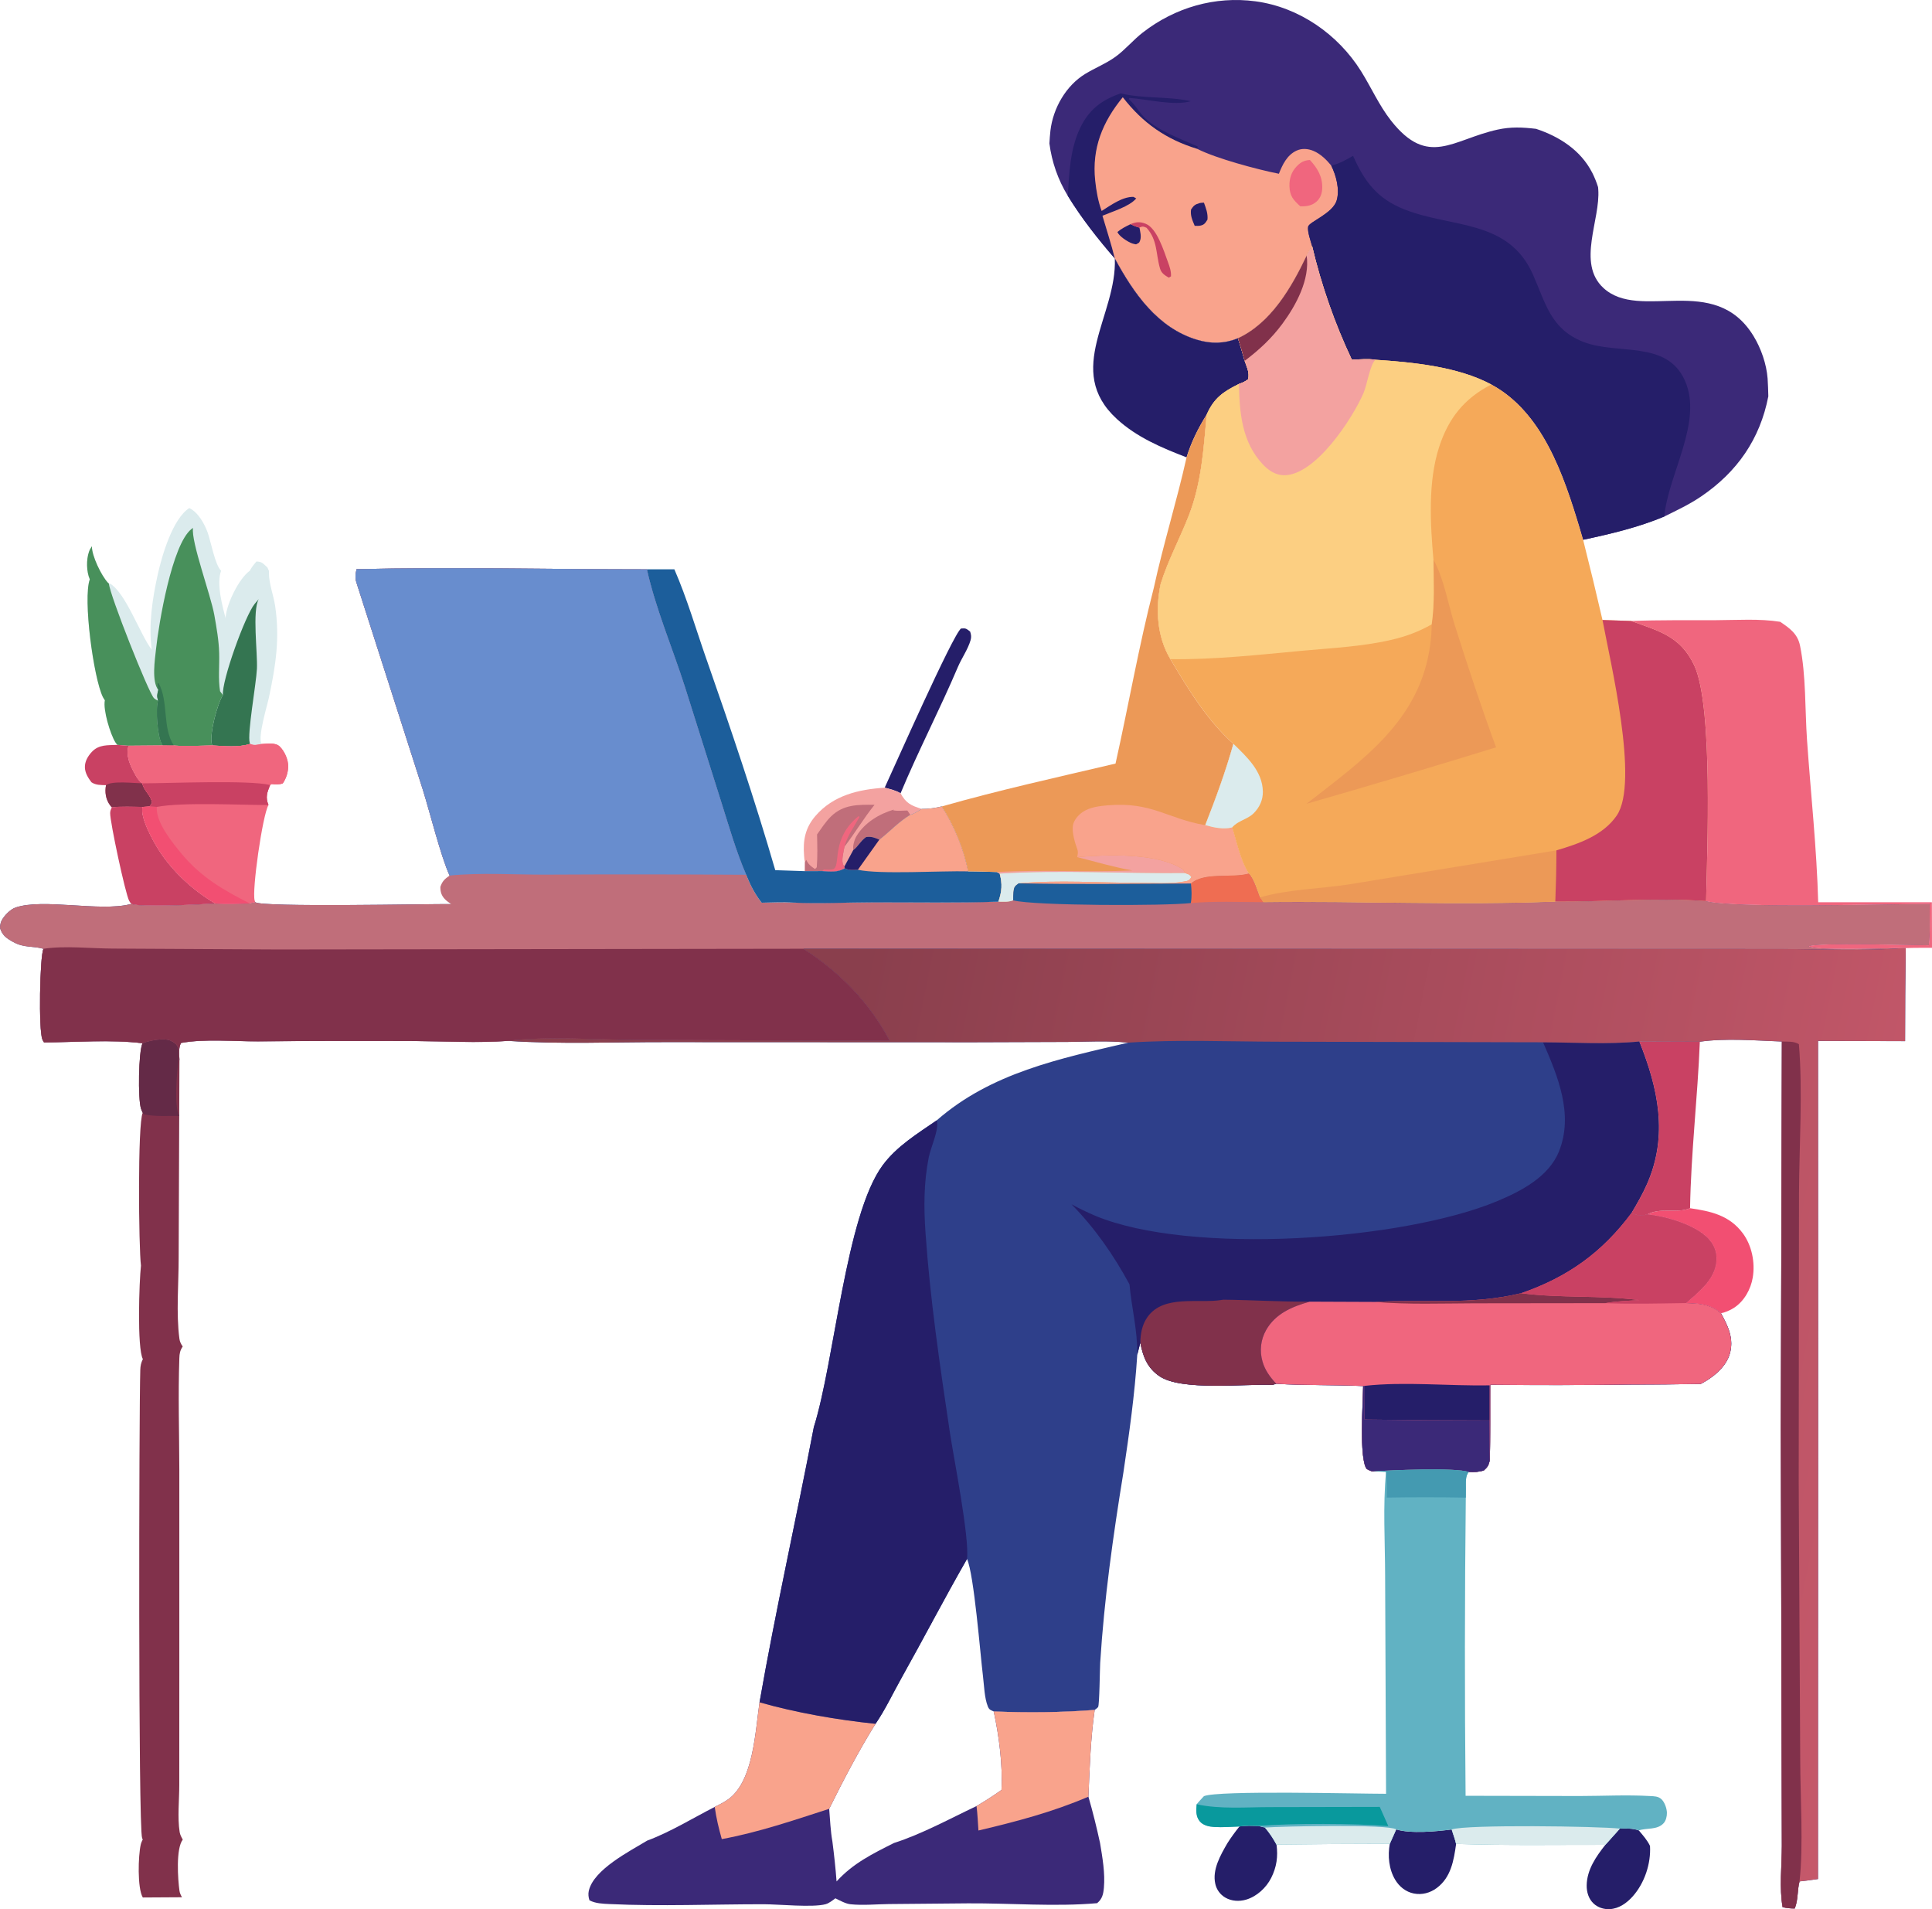 <?xml version="1.0" encoding="UTF-8"?>
<svg id="Layer_2" data-name="Layer 2" xmlns="http://www.w3.org/2000/svg" xmlns:xlink="http://www.w3.org/1999/xlink" viewBox="0 0 1957.87 1934.56">
  <defs>
    <style>
      .cls-1 {
        fill: #ec9957;
      }

      .cls-2 {
        fill: #f3a2a0;
      }

      .cls-3 {
        fill: #dbebed;
      }

      .cls-4 {
        fill: url(#linear-gradient-8);
      }

      .cls-5 {
        fill: url(#linear-gradient-7);
      }

      .cls-6 {
        fill: url(#linear-gradient-5);
      }

      .cls-7 {
        fill: url(#linear-gradient-6);
      }

      .cls-8 {
        fill: url(#linear-gradient-9);
      }

      .cls-9 {
        fill: url(#linear-gradient-4);
      }

      .cls-10 {
        fill: url(#linear-gradient-3);
      }

      .cls-11 {
        fill: url(#linear-gradient-2);
      }

      .cls-12 {
        fill: #688dce;
      }

      .cls-13 {
        fill: #c94163;
      }

      .cls-14 {
        fill: #f5a959;
      }

      .cls-15 {
        fill: #2e3f8a;
      }

      .cls-16 {
        fill: url(#linear-gradient);
      }

      .cls-17 {
        fill: #1c5e9b;
      }

      .cls-18 {
        fill: #61b2c3;
      }

      .cls-19 {
        fill: #642a47;
      }

      .cls-20 {
        fill: #449ab1;
      }

      .cls-21 {
        fill: #c06e7a;
      }

      .cls-22 {
        fill: #f0667e;
      }

      .cls-23 {
        fill: #ef6d52;
      }

      .cls-24 {
        fill: #3b2978;
      }

      .cls-25 {
        fill: url(#linear-gradient-40);
      }

      .cls-26 {
        fill: url(#linear-gradient-41);
      }

      .cls-27 {
        fill: url(#linear-gradient-42);
      }

      .cls-28 {
        fill: url(#linear-gradient-10);
      }

      .cls-29 {
        fill: url(#linear-gradient-11);
      }

      .cls-30 {
        fill: url(#linear-gradient-12);
      }

      .cls-31 {
        fill: url(#linear-gradient-13);
      }

      .cls-32 {
        fill: url(#linear-gradient-19);
      }

      .cls-33 {
        fill: url(#linear-gradient-14);
      }

      .cls-34 {
        fill: url(#linear-gradient-21);
      }

      .cls-35 {
        fill: url(#linear-gradient-20);
      }

      .cls-36 {
        fill: url(#linear-gradient-22);
      }

      .cls-37 {
        fill: url(#linear-gradient-23);
      }

      .cls-38 {
        fill: url(#linear-gradient-28);
      }

      .cls-39 {
        fill: url(#linear-gradient-25);
      }

      .cls-40 {
        fill: url(#linear-gradient-32);
      }

      .cls-41 {
        fill: url(#linear-gradient-31);
      }

      .cls-42 {
        fill: url(#linear-gradient-33);
      }

      .cls-43 {
        fill: url(#linear-gradient-30);
      }

      .cls-44 {
        fill: url(#linear-gradient-15);
      }

      .cls-45 {
        fill: url(#linear-gradient-16);
      }

      .cls-46 {
        fill: url(#linear-gradient-17);
      }

      .cls-47 {
        fill: url(#linear-gradient-18);
      }

      .cls-48 {
        fill: url(#linear-gradient-35);
      }

      .cls-49 {
        fill: url(#linear-gradient-34);
      }

      .cls-50 {
        fill: url(#linear-gradient-36);
      }

      .cls-51 {
        fill: url(#linear-gradient-38);
      }

      .cls-52 {
        fill: url(#linear-gradient-27);
      }

      .cls-53 {
        fill: url(#linear-gradient-24);
      }

      .cls-54 {
        fill: url(#linear-gradient-26);
      }

      .cls-55 {
        fill: url(#linear-gradient-29);
      }

      .cls-56 {
        fill: url(#linear-gradient-37);
      }

      .cls-57 {
        fill: url(#linear-gradient-39);
      }

      .cls-58 {
        fill: #251e69;
      }

      .cls-59 {
        fill: #fccf82;
      }

      .cls-60 {
        fill: #81314b;
      }

      .cls-61 {
        fill: #f24f72;
      }

      .cls-62 {
        fill: #f9a38c;
      }

      .cls-63 {
        fill: #347551;
      }

      .cls-64 {
        fill: #09999d;
      }

      .cls-65 {
        fill: #48905b;
      }
    </style>
    <linearGradient id="linear-gradient" x1="221.75" y1="1289.44" x2="221.22" y2="1289.54" gradientTransform="translate(1957.87) rotate(-180) scale(1 -1)" gradientUnits="userSpaceOnUse">
      <stop offset="0" stop-color="#8a3f4d"/>
      <stop offset="1" stop-color="#c5586a"/>
    </linearGradient>
    <linearGradient id="linear-gradient-2" x1="282.3" y1="1820.07" x2="281.15" y2="1820.3" xlink:href="#linear-gradient"/>
    <linearGradient id="linear-gradient-3" x1="269.13" y1="1836.95" x2="268.28" y2="1837.11" xlink:href="#linear-gradient"/>
    <linearGradient id="linear-gradient-4" x1="270.17" y1="1844.33" x2="269.89" y2="1844.39" xlink:href="#linear-gradient"/>
    <linearGradient id="linear-gradient-5" x1="279.07" y1="1823.31" x2="270.51" y2="1825" xlink:href="#linear-gradient"/>
    <linearGradient id="linear-gradient-6" x1="279.87" y1="1851.51" x2="277.68" y2="1851.94" xlink:href="#linear-gradient"/>
    <linearGradient id="linear-gradient-7" x1="246.93" y1="1320.13" x2="239.76" y2="1321.54" xlink:href="#linear-gradient"/>
    <linearGradient id="linear-gradient-8" x1="231.88" y1="1303.83" x2="230.61" y2="1304.09" xlink:href="#linear-gradient"/>
    <linearGradient id="linear-gradient-9" x1="236.22" y1="1308.5" x2="235.53" y2="1308.64" xlink:href="#linear-gradient"/>
    <linearGradient id="linear-gradient-10" x1="229.71" y1="1301.42" x2="228.54" y2="1301.66" xlink:href="#linear-gradient"/>
    <linearGradient id="linear-gradient-11" x1="472.4" y1="1502.8" x2="472.4" y2="1502.8" xlink:href="#linear-gradient"/>
    <linearGradient id="linear-gradient-12" x1="189.84" y1="1869.96" x2="177.53" y2="1872.39" xlink:href="#linear-gradient"/>
    <linearGradient id="linear-gradient-13" x1="472.43" y1="1507.81" x2="472.28" y2="1507.84" xlink:href="#linear-gradient"/>
    <linearGradient id="linear-gradient-14" x1="476.9" y1="1549.89" x2="465.05" y2="1552.23" xlink:href="#linear-gradient"/>
    <linearGradient id="linear-gradient-15" x1="203.69" y1="1359.78" x2="203.22" y2="1359.87" xlink:href="#linear-gradient"/>
    <linearGradient id="linear-gradient-16" x1="448.65" y1="1431.71" x2="445.83" y2="1432.27" xlink:href="#linear-gradient"/>
    <linearGradient id="linear-gradient-17" x1="268.94" y1="1840.51" x2="268.91" y2="1840.51" xlink:href="#linear-gradient"/>
    <linearGradient id="linear-gradient-18" x1="448.62" y1="1412.56" x2="445.85" y2="1413.11" xlink:href="#linear-gradient"/>
    <linearGradient id="linear-gradient-19" x1="448.45" y1="1458.13" x2="446.46" y2="1458.53" xlink:href="#linear-gradient"/>
    <linearGradient id="linear-gradient-20" x1="466.94" y1="1491.57" x2="465.46" y2="1491.87" xlink:href="#linear-gradient"/>
    <linearGradient id="linear-gradient-21" x1="275.51" y1="1847.88" x2="271.14" y2="1848.74" xlink:href="#linear-gradient"/>
    <linearGradient id="linear-gradient-22" x1="204.97" y1="1351.93" x2="204.13" y2="1352.09" xlink:href="#linear-gradient"/>
    <linearGradient id="linear-gradient-23" x1="207.22" y1="1344.8" x2="206.51" y2="1344.94" xlink:href="#linear-gradient"/>
    <linearGradient id="linear-gradient-24" x1="219.48" y1="1282.49" x2="219.21" y2="1282.55" xlink:href="#linear-gradient"/>
    <linearGradient id="linear-gradient-25" x1="296.35" y1="1854.17" x2="294.16" y2="1854.61" xlink:href="#linear-gradient"/>
    <linearGradient id="linear-gradient-26" x1="218.39" y1="1275.59" x2="218.38" y2="1275.59" xlink:href="#linear-gradient"/>
    <linearGradient id="linear-gradient-27" x1="220.43" y1="1265.37" x2="219.69" y2="1265.51" xlink:href="#linear-gradient"/>
    <linearGradient id="linear-gradient-28" x1="409.1" y1="1814.31" x2="332.57" y2="1829.46" xlink:href="#linear-gradient"/>
    <linearGradient id="linear-gradient-29" x1="1135.22" y1="1239.47" x2="31.39" y2="1458.02" xlink:href="#linear-gradient"/>
    <linearGradient id="linear-gradient-30" x1="316.06" y1="1817.6" x2="285.86" y2="1823.58" xlink:href="#linear-gradient"/>
    <linearGradient id="linear-gradient-31" x1="284.65" y1="1819.91" x2="283.47" y2="1820.14" xlink:href="#linear-gradient"/>
    <linearGradient id="linear-gradient-32" x1="236.2" y1="1321.16" x2="232.73" y2="1321.85" xlink:href="#linear-gradient"/>
    <linearGradient id="linear-gradient-33" x1="301.89" y1="1230.4" x2="301.4" y2="1230.5" xlink:href="#linear-gradient"/>
    <linearGradient id="linear-gradient-34" x1="298.36" y1="1231.24" x2="296.68" y2="1231.58" xlink:href="#linear-gradient"/>
    <linearGradient id="linear-gradient-35" x1="232.08" y1="1321.88" x2="230.01" y2="1322.29" xlink:href="#linear-gradient"/>
    <linearGradient id="linear-gradient-36" x1="277.54" y1="1153.72" x2="276.74" y2="1153.88" xlink:href="#linear-gradient"/>
    <linearGradient id="linear-gradient-37" x1="225.76" y1="1296.35" x2="224.83" y2="1296.53" xlink:href="#linear-gradient"/>
    <linearGradient id="linear-gradient-38" x1="303.16" y1="1225.39" x2="301.08" y2="1225.8" xlink:href="#linear-gradient"/>
    <linearGradient id="linear-gradient-39" x1="278.75" y1="1121.92" x2="276.75" y2="1122.31" xlink:href="#linear-gradient"/>
    <linearGradient id="linear-gradient-40" x1="277.24" y1="1144.67" x2="276.04" y2="1144.91" xlink:href="#linear-gradient"/>
    <linearGradient id="linear-gradient-41" x1="279.5" y1="1169.65" x2="279.35" y2="1169.68" xlink:href="#linear-gradient"/>
    <linearGradient id="linear-gradient-42" x1="291.6" y1="1199.69" x2="286.46" y2="1200.71" xlink:href="#linear-gradient"/>
  </defs>
  <g id="Layer_1-2" data-name="Layer 1">
    <g>
      <path class="cls-15" d="M2.26,931.68c2.82-4.63,8.31-10.29,13.51-12.08,27.76-9.57,85.06,4.42,116.15-3.38.44-.11.85-.23,1.26-.35,8.04,3.76,71.7.55,84.94-.37,11.67.9,23.4.29,35.09-.04l5.47-1.26c6.9,5.33,175.86,1.67,198.49,1.9,42.43,3.36,98.08.18,141.77.14,67.8-.06,137.06,2.57,204.71-1.62,27.13,1.17,55.07-.22,82.26-.26,41.91-.06,83.98.72,125.86-.68,5.14.07,10.11.54,14.98-1.34.01-2.73-.05-5.55.25-8.27.58-5.18,1.09-5.94,5.28-8.98,58.13,1.26,116.44.33,174.6.22,13.55-12.03,41.62-5.27,58.64-10.13,5.33,5.54,8.35,16.94,11.26,24.19l3.37,4.79c98.46-1.19,197.62,3.34,295.95-.56,50.62.33,102.41-4.2,152.85-.53,26.34,7.51,187,2.79,226.52,2.93-.06,13.71.77,28.27-.83,41.85-18.41-.02-111.94-3-121.69.99,6.67,4.69,81.44,1.76,95.72,1.77l2.58.06c-.43,31.44-.65,62.87-.66,94.31l-88.22-.22.11,364.81-.15,451.48v32.96c-6.2.82-12.47,1.85-18.69,2.41-2.44,9.06-1.26,18.87-4.88,27.46-4.31,0-8.08-.39-12.28-1.36-3.41-19.05-.81-42.51-.77-62.07l-1.03-424.06,1.06-391.02c-26.63-1.01-56.82-3.56-83.14.18l-61.31-.22c18.98,47.6,29.34,94.89,7.94,144.01-4.46,10.25-10.22,20.21-15.91,29.81,5.12,2.78,10.55,3,16.18,1.38,19.3,1.96,51.5,11.17,63.81,26.95,5.09,6.53,7.1,14.46,5.82,22.64-2.79,17.78-17.93,29.06-30.45,40.26,13.13.37,25.1.97,35.34,10.37,7.3,13.26,13.46,26.09,8.77,41.51-4.08,13.43-17.35,23.9-29.38,30.08-24.38.43-48.76.63-73.14.6-46.67.64-93.34.71-140.01.21-.16,25.51.27,51.19-.52,76.68-1.49,5.6-1.9,6.36-6.17,10.27-5.3,1.35-9.56,1.83-15.01,1.46-14.36-4.75-78.84-1.8-96.84-.61-2.55,0-4.51-1.36-6.75-2.48-7.81-10.65-3.74-67.68-3.56-84.01-29.33-1.38-58.75-.48-88.04-2.29l-3.91,1.12c-28.64-1.15-92.34,6.33-114.49-8.82-12.32-8.42-16.67-19.76-19.37-33.91l-3.11,12.23c-2.56,40.29-8.14,79.73-14.11,119.61-10.45,64.22-19.37,127.54-23.47,192.56-.35,5.47-.7,42.85-2.12,44.77-.89,1.21-2.29,1.94-3.44,2.91-34.55,2.71-67.74,2.87-102.3,1.59-3.09-1.49-4.59-1.63-5.95-4.98-3.54-8.77-3.77-20.97-4.93-30.43-2.86-23.28-9.04-102.9-16.19-119.16-23.01,40.14-44.3,81.14-66.9,121.49-8.33,14.87-16.15,31.56-25.79,45.54-38.25-3.93-80.66-11.22-117.58-21.81,16.34-93.33,37.19-185.75,55.01-278.78,21.03-66.72,32.34-214.38,69.68-265.24,14.14-19.27,35.54-32.31,54.93-45.67,55.09-48.19,124.53-62.47,193.91-78.67-20.09-2.26-41.23-.9-61.42-.75l-94.58.31-311.77-.13c-53.23-.12-107.56,2.29-160.61-1.25-31.11,2.24-63.36.31-94.59.15-52.97-.22-105.92-.13-158.87.29-24.6.15-53.88-2.76-77.97,1.65-2.75,5.11-1.73,11.74-1.58,17.41h-1.02c.07-3.89.63-8.89-.44-12.64-1-3.42-4.37-5.69-7.51-7.09-6.9-3.09-21.44-.09-28.44,2.6-31.86-3.94-67.59-.96-99.84-.84-.8-1.32-1.12-1.73-1.65-3.04-3.96-9.42-2.63-83.48,1.04-91.8-11.16-3.14-19.35-.73-30.5-6.84-6.66-3.65-11.3-6.75-13.49-14.34.22-3.27.53-5.71,2.26-8.56Z"/>
      <path class="cls-58" d="M1109.54,1231.77c96.55,40.5,311.8,25.28,407.36-14.52,24.46-10.19,52.63-24.69,63.01-50.68,14.89-37.31-1.14-75.95-16.21-110.4,31.98.11,65.82,2.33,97.58-.82h0c2.97,7.44,5.72,14.87,8.18,22.3.49,1.49.97,2.97,1.44,4.46,2.33,7.43,4.35,14.86,5.96,22.31.32,1.49.63,2.98.92,4.47.58,2.98,1.09,5.96,1.53,8.94.41,2.82.76,5.65,1.04,8.47.46,4.65.73,9.3.79,13.96.07,6-.2,12.01-.87,18.04-.17,1.51-.36,3.02-.58,4.53-.65,4.53-1.53,9.08-2.66,13.63-.75,3.04-1.61,6.08-2.59,9.13-1.47,4.57-3.19,9.16-5.2,13.77-2.23,5.12-4.79,10.17-7.5,15.15-1.35,2.49-2.75,4.95-4.16,7.4-1.41,2.44-2.84,4.87-4.26,7.27h0c.84.45,1.68.83,2.54,1.16.2.08.41.15.62.22.83.28,1.68.5,2.53.67.74.14,1.48.24,2.22.3.34.02.68.04,1.02.05,2.04.05,4.11-.21,6.21-.73.35-.09.7-.18,1.05-.28.6.06,1.22.13,1.85.2,19.44,2.33,50.04,11.46,61.96,26.75,1.72,2.2,3.08,4.57,4.08,7.05.23.58.45,1.16.65,1.75.99,2.97,1.48,6.08,1.46,9.27,0,.02,0,.03,0,.05,0,.95-.06,1.91-.16,2.87-.06.55-.13,1.1-.21,1.65-.35,2.22-.89,4.34-1.6,6.38-.18.51-.36,1.01-.56,1.51-.39.99-.82,1.97-1.29,2.92-.7,1.43-1.48,2.81-2.33,4.16-.57.9-1.16,1.78-1.78,2.64-.62.86-1.27,1.71-1.94,2.54-1.34,1.67-2.77,3.27-4.27,4.84-.37.39-.75.78-1.13,1.16-.57.58-1.16,1.15-1.75,1.72-.38.37-.77.74-1.15,1.1-4.15,3.93-8.54,7.62-12.66,11.3h0c3.28.09,6.49.2,9.62.46.78.06,1.56.14,2.33.22,2.47.27,4.89.67,7.25,1.24,5.74,1.39,11.15,3.87,16.14,8.45,1.83,3.31,3.58,6.6,5.11,9.91.19.41.38.83.56,1.24.31.71.61,1.42.91,2.13.22.54.44,1.08.64,1.62.32.84.62,1.67.89,2.51.28.84.53,1.69.77,2.53.23.85.44,1.7.63,2.56.18.86.34,1.72.47,2.59s.23,1.74.3,2.62c.07.88.11,1.77.12,2.66,0,.45,0,.9-.01,1.35-.09,3.16-.6,6.41-1.62,9.78-1.53,5.04-4.35,9.66-7.92,13.79-5.94,6.89-13.94,12.43-21.46,16.29-24.38.43-48.76.63-73.14.6-46.67.64-93.34.71-140.01.21,0,.01,0,.02,0,.04-.04,6.36-.04,12.74-.04,19.12h0c0,6.39.02,12.79.02,19.19,0,3.2,0,6.4-.03,9.6-.02,4.78-.08,9.57-.15,14.34-.07,4.8-.17,9.6-.32,14.4-1.49,5.6-1.9,6.36-6.17,10.27-2.65.68-5.04,1.13-7.45,1.38-1.2.12-2.41.19-3.66.2-.66,0-1.33,0-2.01-.03-.62-.02-1.25-.05-1.89-.1h0c-14.36-4.75-78.84-1.8-96.84-.61-2.55,0-4.51-1.36-6.75-2.48-7.81-10.65-3.74-67.68-3.56-84.01-29.33-1.38-58.75-.48-88.04-2.29l-3.91,1.12c-28.64-1.15-92.34,6.33-114.49-8.82-12.32-8.42-16.67-19.76-19.37-33.91l-3.11,12.23c.36-25.2-5.68-46.9-7.88-71.41-16.12-29.74-35.01-56.97-58.77-81.11,7.73,4.2,15.64,8.02,23.72,11.48Z"/>
      <path class="cls-15" d="M1293.62,1869.14h0c-.35-.64-.69-1.26-1.04-1.88.35.62.7,1.24,1.04,1.88Z"/>
      <path class="cls-15" d="M1473.5,1861.06c.79,2.44,1.53,4.89,2.1,7.36-.57-2.47-1.31-4.92-2.1-7.36Z"/>
      <path class="cls-15" d="M1456.01,1855.44c.1,0,.19-.02.29-.02-.1,0-.19.02-.29.02Z"/>
      <path class="cls-15" d="M1414.9,1853.69c1.78.57,3.75,1.03,5.88,1.4-2.13-.37-4.1-.83-5.88-1.4l-6.51,14.64c-19.13.01-38.26.09-57.39.23,19.13-.14,38.26-.21,57.39-.23l6.51-14.64Z"/>
      <path class="cls-15" d="M1461.57,1854.92c.64-.07,1.27-.13,1.89-.2-.62.07-1.25.14-1.89.2Z"/>
      <path class="cls-15" d="M1522.84,1869.41c9.45.09,18.91.12,28.37.12-9.46,0-18.92-.04-28.37-.12Z"/>
      <path class="cls-15" d="M1645.23,1852.88c.81-.01,1.62-.02,2.42-.02-.8,0-1.61,0-2.42.02Z"/>
      <path class="cls-15" d="M1626.83,1869.37h0c-3.15,0-6.29,0-9.44,0,3.15,0,6.3,0,9.44,0Z"/>
      <path class="cls-15" d="M1551.21,1869.53c18.91,0,37.82-.11,56.7-.15-18.89.04-37.8.15-56.7.15Z"/>
      <path class="cls-15" d="M1420.78,1855.09c1.6.28,3.28.5,5.02.67-1.74-.17-3.43-.4-5.02-.67Z"/>
      <path class="cls-15" d="M1104.17,1793.3c.61-12.95,1.38-25.92,2.6-38.8-1.22,12.88-1.98,25.85-2.6,38.8Z"/>
      <path class="cls-15" d="M1107.31,1749.02c.38-3.65.81-7.29,1.28-10.93-.47,3.63-.9,7.28-1.28,10.93Z"/>
      <path class="cls-15" d="M1109.3,1844.01c-1.96-7.83-4.04-15.63-6.3-23.43h0c2.26,7.8,4.34,15.6,6.3,23.43Z"/>
      <path class="cls-15" d="M1282.85,1852.99c.83,1,1.63,2,2.39,3-.76-1-1.57-2-2.39-3Z"/>
      <path class="cls-15" d="M1281.24,1851.69l-6.01-1.51c-1.59-.02-3.19-.07-4.79-.11,1.6.04,3.2.09,4.79.11l6.01,1.51Z"/>
      <path class="cls-15" d="M1114.79,1867.64c-1.72-7.94-3.54-15.8-5.5-23.63,1.96,7.83,3.78,15.7,5.5,23.63h0Z"/>
      <path class="cls-15" d="M1260.83,1850.16c-1.59.12-3.18.3-4.75.58-1.11,1.38-2.19,2.75-3.25,4.13,1.06-1.38,2.14-2.76,3.25-4.13,1.57-.29,3.16-.47,4.75-.58Z"/>
      <g>
        <path class="cls-24" d="M989.14,1631.98c-.1-.86-.2-1.72-.3-2.58.1.86.2,1.72.3,2.58Z"/>
        <path class="cls-24" d="M982.6,1588.51c-.21-.94-.43-1.84-.65-2.69.22.85.43,1.74.65,2.69Z"/>
        <path class="cls-24" d="M997.5,1712.31c-.36-3.34-.63-6.67-.94-9.81.31,3.14.58,6.47.94,9.81Z"/>
        <path class="cls-24" d="M979.97,1579.68h0c.53,1.21,1.06,2.79,1.58,4.66-.52-1.87-1.05-3.44-1.58-4.66Z"/>
        <path class="cls-24" d="M596.67,1916.04c4.79-21.74,41.89-40.42,59.25-50.99,22.92-8.43,46.44-22.9,68.36-34.11,4.83-2.42,9.82-4.83,14.17-8.06,25.17-18.68,26.96-68.83,31.25-97.98,36.93,10.59,79.33,17.88,117.58,21.81,9.64-13.98,17.46-30.67,25.79-45.54,11.3-20.17,22.27-40.51,33.29-60.82-11.02,20.31-22,40.65-33.29,60.82-8.33,14.87-16.15,31.56-25.79,45.54-17.21,27.59-32.55,57.02-46.99,86.15.93,10.97,1.31,22.32,3.26,33.15,1.73,13.48,3.21,26.88,4.22,40.43,16.77-18.4,36.38-27.98,58.18-38.95,28.17-8.99,56.81-24.72,83.65-37.41,8.71-5.12,17.06-10.45,25.28-16.33,1.38-25.35-2.51-54.78-7.84-79.51-.77-.37-1.45-.66-2.04-.94.6.28,1.27.56,2.04.94,34.56,1.28,67.75,1.12,102.3-1.59-4.16,28.98-5.1,58.68-6.34,87.92,4.51,15.61,8.36,31.19,11.8,47.06,2.41,14.57,5.21,30.46,3.88,45.2-.59,6.54-1.65,11.36-6.88,15.65-42.59,3.75-87.78-.08-130.7.17l-80.3.72c-12.51.14-26.55,1.53-38.94.2-5.05-.54-10.73-3.83-15.3-6.02-2.88,2.12-6.36,4.97-9.84,5.95-12.88,3.6-47.65.07-62.7.06-51.83-.04-104.55,2.26-156.28-.19-6.86-.33-14.19-.52-20.37-3.78-1.03-3.01-1.4-6.42-.7-9.56Z"/>
        <path class="cls-24" d="M946.37,1640.34c5.51-10.16,11.04-20.3,16.62-30.42-5.58,10.12-11.11,20.27-16.62,30.42Z"/>
        <path class="cls-24" d="M997.99,1716.3c.64,4.63,1.55,9.13,3.1,12.96.08.21.17.41.26.59-.09-.19-.17-.38-.26-.59-1.55-3.84-2.47-8.33-3.1-12.96Z"/>
      </g>
      <path class="cls-15" d="M552.88,886.26c-31.65.13-65.85-2.24-97.23.94-8.99-19.51-20.32-65.57-27.54-88.28l-66.96-208.83c-.9-2.81-.92-5.12-.85-8.03l1-5.32c97.94-2.35,196.23.18,294.22.17,9.05,40.47,26.17,80.2,38.77,119.81l36.57,115.86c7.75,24.44,15.09,50.29,25.31,73.83-67.76-.45-135.53-.5-203.29-.14Z"/>
      <path class="cls-21" d="M2.26,931.68c2.82-4.63,8.31-10.29,13.51-12.08,27.76-9.57,85.06,4.42,116.15-3.38.44-.11.85-.23,1.26-.35,8.04,3.76,71.7.55,84.94-.37,11.67.9,23.4.29,35.09-.04l5.47-1.26c6.9,5.33,175.86,1.67,198.49,1.9-2.14-1.49-4.42-3.04-6.25-4.91-3.6-3.68-4.67-7.49-4.67-12.48,1.97-5.86,4.37-8.02,9.38-11.5-8.99-19.51-20.32-65.57-27.54-88.28l-66.96-208.83c-.9-2.81-.92-5.12-.85-8.03l1-5.32c97.94-2.35,196.23.18,294.22.17,9.05,40.47,26.17,80.2,38.77,119.81l36.57,115.86c7.75,24.44,15.09,50.29,25.31,73.83,4.29,10.56,8.7,19.31,15.74,28.32,10.49-.12,21.29-.79,31.75-.11,27.13,1.17,55.07-.22,82.26-.26,41.91-.06,83.98.72,125.86-.68,5.14.07,10.11.54,14.98-1.34.01-2.73-.05-5.55.25-8.27.58-5.18,1.09-5.94,5.28-8.98,58.13,1.26,116.44.33,174.6.22,13.55-12.03,41.62-5.27,58.64-10.13,5.33,5.54,8.35,16.94,11.26,24.19l3.37,4.79c98.46-1.19,197.62,3.34,295.95-.56,50.62.33,102.41-4.2,152.85-.53,26.34,7.51,187,2.79,226.52,2.93-.06,13.71.77,28.27-.83,41.85-18.41-.02-111.94-3-121.69.99,6.67,4.69,81.44,1.76,95.72,1.77-40.41,3.45-82.59,1.05-123.22,1.01l-226.3-.05-765.03-.21c36.88,23.73,66.84,54.21,87.51,93.24l-257.6-.85c-38.82-.16-91.74-3.92-129.18.99-31.11,2.24-63.36.31-94.59.15-52.97-.22-105.92-.13-158.87.29-24.6.15-53.88-2.76-77.97,1.65-2.75,5.11-1.73,11.74-1.58,17.41h-1.02c.07-3.89.63-8.89-.44-12.64-1-3.42-4.37-5.69-7.51-7.09-6.9-3.09-21.44-.09-28.44,2.6-31.86-3.94-67.59-.96-99.84-.84-.8-1.32-1.12-1.73-1.65-3.04-3.96-9.42-2.63-83.48,1.04-91.8-11.16-3.14-19.35-.73-30.5-6.84-6.66-3.65-11.3-6.75-13.49-14.34.22-3.27.53-5.71,2.26-8.56Z"/>
      <path class="cls-3" d="M210.49,539.75c3.18,8.9,7.56,33.13,13.59,38.58-4.98,12.94,1.34,36.34,4.93,49.44-.27-1.12-.41-1.44-.32-2.75,1.24-13.53,13.27-38.55,24.45-46.7,1.75-3.5,4.2-6.33,6.66-9.35,5.83,0,7.12,2.42,11.23,6.07l1.58,3.64c-.02.8-.05,1.59-.05,2.39,0,10.2,4.71,22.54,6.27,32.95,4.84,32.68.63,60.09-6.15,92.06-2.04,9.6-11.59,40.39-7.7,47.82-4.69.75-7.15,1.83-11.54-.14-11.69,3.78-26.18,2.21-38.38,1.57-12.93.31-26.03,1.06-38.93.09l-11.13-.05-34.71.28-11.35-.88c-.61-.76-1.51-1.76-2.04-2.64-5.13-8.34-12.61-32.82-10.62-42.53-.73-1.13-1.41-2.1-2.02-3.29-9.45-19.26-20.37-99.87-13.25-119.28-3.45-7.79-3.65-19.89-.83-27.95.7-2,1.8-3.83,2.96-5.58-.19,9.64,9.55,29.75,16.24,36.95.29.32.63.59.97.88l.61-.25c16.38,8.76,31.33,52.92,42.87,67.22-3.6-24.25.75-52.58,6.08-76.4,4.28-19.17,15.12-56.37,31.91-67.09,8.94,4.22,15.41,15.9,18.67,24.94Z"/>
      <path class="cls-63" d="M215.06,755.33c-.17-.66-.39-1.31-.53-1.98-2.24-9.63,5.64-40.39,11.4-49.02-1.53-13.91,22.43-80.55,32.11-92.36.32-.38.66-.75.97-1.13,1.07-1.28,2.11-2.55,3.21-3.81-6.78,11.85-1.07,54.38-1.85,70.64-.75,15.58-10.01,66.04-7.27,75.13.1.33.22.64.34.96-11.69,3.78-26.18,2.21-38.38,1.57Z"/>
      <path class="cls-65" d="M109.39,590.46c.29.32.63.59.97.88.73,11.1,40,110.33,45.64,116.06,1.14,1.15,2.79,1.9,4.2,2.66-2.62,8.49-.58,36.05,3.79,43.68.32.55.66,1.09,1,1.63l-34.71.28-11.35-.88c-.61-.76-1.51-1.76-2.04-2.64-5.13-8.34-12.61-32.82-10.62-42.53-.73-1.13-1.41-2.1-2.02-3.29-9.45-19.26-20.37-99.87-13.25-119.28-3.45-7.79-3.65-19.89-.83-27.95.7-2,1.8-3.83,2.96-5.58-.19,9.64,9.55,29.75,16.24,36.95Z"/>
      <path class="cls-65" d="M217.18,623.16c2.24,12.56,4.57,25.77,4.93,38.53.39,12.87-1.14,25.98.9,38.74l2.92,3.91c-5.76,8.63-13.63,39.39-11.4,49.02.15.67.36,1.32.53,1.98-12.93.31-26.03,1.06-38.93.09l-11.13-.05c-.34-.54-.68-1.07-1-1.63-4.37-7.64-6.42-35.2-3.79-43.68-1.41-4.98-1-6.1.22-10.96-6.93-8.59-3.48-30.55-2.31-41.46,2.67-25.19,16.04-105.89,35.9-121.57.51-.41,1.05-.76,1.58-1.14-2.21,13.75,18.06,68.22,21.58,88.23Z"/>
      <path class="cls-63" d="M165,755.37c-.34-.54-.68-1.07-1-1.63-4.37-7.64-6.42-35.2-3.79-43.68-1.41-4.98-1-6.1.22-10.96l-.83-6.39,1.14-.53c10.35,19.09,3.52,44.69,15.38,63.24l-11.13-.05Z"/>
      <path class="cls-13" d="M136.9,784.65c2.04,3.67,3.86,6.59,7.27,9.1,1.7,7.77,9.04,12.15,9.96,20.05l-2.62,3.32-7.1.55c-10.35-.24-20.73-.72-31.06.35-.97-.98-.9-.85-1.9-2.18-4.3-5.89-5.35-13.19-4.01-20.23-5.4-.2-10.16.14-14.8-2.97-3.33-4.43-6.44-9.29-6.61-15.03-.17-5.99,3.04-11.47,7.02-15.71,7.22-7.69,16.04-6.65,25.88-7.11l11.35.88c-2.92,10.31,1.58,19.85,6.61,28.99Z"/>
      <path class="cls-60" d="M154.13,813.79l-2.62,3.32-7.1.55c-10.35-.24-20.73-.72-31.06.35-.97-.98-.9-.85-1.9-2.18-4.3-5.89-5.35-13.19-4.01-20.23,5.86-4.7,28.78-1.97,36.72-1.86,1.7,7.77,9.04,12.15,9.96,20.05Z"/>
      <path class="cls-13" d="M160.96,861.39c14,21.94,34.75,40.88,57.16,54.11-13.25.92-76.9,4.13-84.94.37-1.22-1.31-1.39-1.36-2.36-3.21-3.79-7.21-19.39-79.8-19.18-88.79.05-2.39.73-3.72,1.7-5.86,10.33-1.07,20.71-.59,31.06-.35-2.48,10.99,10.67,34.49,16.55,43.72Z"/>
      <path class="cls-22" d="M272.08,815.71c-6.08,10.27-16.99,87.27-14,96.78.17.58.41,1.14.61,1.71l-5.47,1.26c-11.69.34-23.43.94-35.09.04-22.41-13.23-43.16-32.18-57.16-54.11-5.88-9.23-19.03-32.73-16.55-43.72l7.1-.55,2.62-3.32c-.92-7.89-8.26-12.28-9.96-20.05-3.4-2.51-5.23-5.43-7.27-9.1-5.03-9.14-9.53-18.67-6.61-28.99l34.71-.28,11.13.05c12.91.97,26.01.22,38.93-.09,12.2.64,26.69,2.21,38.38-1.57,4.4,1.97,6.85.88,11.54.14,5.61-.29,14.07-1.76,18.42,2.46,5.08,4.91,8.87,13.64,8.65,20.73-.05,1.49-.21,2.97-.49,4.44-.26,1.47-.62,2.91-1.07,4.33-.47,1.42-1.04,2.79-1.7,4.13-.65,1.34-1.39,2.62-2.24,3.85-4.06,1.36-7.1,1.09-11.33.68l-1.53.94c-3.01,7.5-4.93,12.35-1.63,20.26Z"/>
      <path class="cls-61" d="M158.92,817.64c-1.41,15.11,15.58,36,25.18,47.58,19.49,23.48,42.39,36.85,69.12,50.24-11.69.34-23.43.94-35.09.04-22.41-13.23-43.16-32.18-57.16-54.11-5.88-9.23-19.03-32.73-16.55-43.72l7.1-.55,7.41.52Z"/>
      <path class="cls-22" d="M272.08,815.71c-29.31.07-87.06-3.07-113.16,1.93l-7.41-.52,2.62-3.32c-.92-7.89-8.26-12.28-9.96-20.05-3.4-2.51-5.23-5.43-7.27-9.1-5.03-9.14-9.53-18.67-6.61-28.99l34.71-.28,11.13.05c12.91.97,26.01.22,38.93-.09,12.2.64,26.69,2.21,38.38-1.57,4.4,1.97,6.85.88,11.54.14,5.61-.29,14.07-1.76,18.42,2.46,5.08,4.91,8.87,13.64,8.65,20.73-.05,1.49-.21,2.97-.49,4.44-.26,1.47-.62,2.91-1.07,4.33-.47,1.42-1.04,2.79-1.7,4.13-.65,1.34-1.39,2.62-2.24,3.85-4.06,1.36-7.1,1.09-11.33.68l-1.53.94c-3.01,7.5-4.93,12.35-1.63,20.26Z"/>
      <path class="cls-13" d="M272.08,815.71c-29.31.07-87.06-3.07-113.16,1.93l-7.41-.52,2.62-3.32c-.92-7.89-8.26-12.28-9.96-20.05,27.44-.03,107.93-3.58,129.54,1.71-3.01,7.5-4.93,12.35-1.63,20.26Z"/>
      <path class="cls-24" d="M1613.56,174.99c2.36,4.71,4.33,9.57,5.9,14.6l.19,2.2c2.39,30.84-21.87,74.68,5.06,99.84,37.23,34.78,112.65-16.12,152.33,48.92,7.6,12.46,13.15,28.45,14.24,43.03.45,5.98.52,12.04.72,18.03-8.41,43.29-31.55,76.64-68.12,101.47-11.88,8.07-24.51,13.97-37.33,20.31-26.74,11.11-54.01,17.53-82.25,23.58-1.2-4.19-2.42-8.37-3.68-12.55-16.03-53.21-37.51-116.97-89.32-144.82-33.92-18.15-79.74-22.57-117.53-25.07-7.23-1.26-16.46-.18-23.9-.17-8.69-18.4-16.39-37.21-23.11-56.41-6.72-19.21-12.41-38.72-17.09-58.52-1.62,2.71-4.7,6.7-5.54,9.64-15.32,32.22-36.05,68.12-69.59,83.68-13.59,5.53-27.09,5.81-41.19,1.63-40.32-11.96-64.63-47.46-83.63-82.47-17.24-19.87-33.97-41.1-47.68-63.57-2.45-4.02-4.69-8.17-6.71-12.43-2.02-4.26-3.81-8.61-5.37-13.06-1.56-4.45-2.88-8.97-3.97-13.56-1.09-4.59-1.93-9.22-2.53-13.9.21-4.4.56-8.79,1.04-13.17,2.7-22.62,15.71-45.48,35.34-57.4,10-6.07,21.21-10.49,30.68-17.37,9.83-7.14,17.9-17.02,27.6-24.53,32.67-25.32,73.14-37.1,114.2-31.59,44.07,5.91,83.56,33.35,107.01,70.89,10.34,16.54,18.2,34.58,30.31,50,37.64,47.88,62.48,19.14,107.82,9.15,13.63-3,25.3-2.44,39.11-.83,23.61,7.78,45.32,21.65,56.95,44.45Z"/>
      <path class="cls-58" d="M1206.72,102.54c-16.82,4.98-44-2.05-62.14-3.3l-.77,1.15c7.1,6.04,10.41,13.49,16.87,19.58,13.64,12.84,36.02,20.85,53.09,28.45l-.38,2.47c-31.71-9.63-55.29-26.18-75.58-52.34-20.48,24.98-31.41,51.67-27.95,84.37,1.09,10.34,2.93,21.03,6.54,30.82,9.27-5.76,20.84-14.47,32.24-14.27l2.82,1.59c-6.88,8.23-24.24,13.32-34.24,17.54,4.17,14.36,8.99,28.8,12.52,43.3-17.24-19.87-33.97-41.1-47.68-63.57,1.47-23.15,2.33-47.12,12.46-68.45,8.97-18.89,21.76-28.44,41.09-35.25,23.79,5.59,47.95,2.81,71.1,7.9Z"/>
      <path class="cls-62" d="M1296.01,176.06c3.68-9.26,8.23-18.93,17.85-23.41,5.52-2.57,11.68-2.04,17.19.26,7.12,2.97,13.2,8.95,18.02,14.84,4.97,10,8.77,24.18,5.55,35.23-3.91,13.41-28.18,21.87-28.98,26.74-.84,5.07,2.69,14.72,4.05,19.7-1.62,2.71-4.7,6.7-5.54,9.64-15.32,32.22-36.05,68.12-69.59,83.68-13.59,5.53-27.09,5.81-41.19,1.63-40.32-11.96-64.63-47.46-83.63-82.47-3.53-14.51-8.35-28.95-12.52-43.3,10-4.22,27.36-9.31,34.24-17.54l-2.82-1.59c-11.4-.2-22.96,8.51-32.24,14.27-3.62-9.79-5.45-20.48-6.54-30.82-3.46-32.7,7.47-59.39,27.95-84.37,20.29,26.16,43.87,42.71,75.58,52.34,19.13,9.74,61.46,21.02,82.62,25.17Z"/>
      <path class="cls-58" d="M1154.71,230.65c.75,4.08,2.03,8.78.75,12.82-.96,3.02-1.64,2.67-4.22,4.13-1.15-.24-2.77-.5-3.93-.94-4.69-1.75-12.97-7.01-14.95-11.56,4.11-3.47,8.46-5.58,13.25-7.93,3.05,1.36,5.85,2.73,9.11,3.48Z"/>
      <path class="cls-58" d="M1223.65,222.51c-2.09,3.32-3.13,5.26-7.21,6.11-1.81.38-3.9.24-5.75.19-2.34-5.74-4.53-10.12-3.71-16.47,2.59-3.88,3.85-5.15,8.43-6.47,1.48-.43,3.13-.43,4.65-.51,2.09,5.9,4.14,10.77,3.59,17.15Z"/>
      <path class="cls-13" d="M1145.59,227.17c5.55-2.3,9.49-2.8,15.44-.43,11.44,4.55,18.31,27.31,22.43,38.48,1.87,5.08,3.42,9.31,3.23,14.79l-2.24,1.35c-4.04-2.42-7.46-4.43-8.86-9.17-4.48-15.2-2.3-28.68-13.7-41.4-3.23-1.3-3.64-1.7-6.98-.35-.09.04-.15.15-.22.22-3.27-.75-6.07-2.12-9.11-3.48Z"/>
      <path class="cls-22" d="M1339.95,190.67c-.15,5.05-1.75,9.86-5.51,13.35-4.76,4.44-10.49,5.22-16.73,5.04-7.12-6.5-10.78-10.41-10.99-20.71-.15-7.48,2-14.19,7.21-19.67,4.1-4.32,7.65-6.21,13.55-6.55,7.55,8.24,12.82,16.76,12.46,28.54Z"/>
      <path class="cls-58" d="M1423.17,212.17c48.14,19.08,105.46,9.72,130.39,66.22,12.93,29.32,18.01,54.91,50.61,67.9,34.87,13.89,84.77-2.18,103.28,39.33,18.66,41.83-16.93,94.8-20.89,137.78-26.74,11.11-54.01,17.53-82.25,23.58-1.2-4.19-2.42-8.37-3.68-12.55-16.03-53.21-37.51-116.97-89.32-144.82-33.92-18.15-79.74-22.57-117.53-25.07-7.23-1.26-16.46-.18-23.9-.17-8.69-18.4-16.39-37.21-23.11-56.41-6.72-19.21-12.41-38.72-17.09-58.52-1.36-4.98-4.89-14.62-4.05-19.7.8-4.87,25.07-13.33,28.98-26.74,3.22-11.05-.58-25.23-5.55-35.23,8.24-1.86,14.85-5.74,22.12-9.87,11.5,26.14,24.58,43.43,51.98,54.29Z"/>
      <path class="cls-58" d="M896.53,798.16c9.06-19.48,69-155.03,77.36-161.3,5.27-.4,5.21.11,9.24,3.11,1.06,3.33,1.4,5.47.4,8.88-2.72,9.29-8.98,18-12.8,26.99-18.34,43.12-40.06,84.76-58.1,127.99-5.12-2.98-10.43-4.19-16.1-5.67Z"/>
      <path class="cls-2" d="M912.63,803.83c5.53,10.2,10.77,12.48,21.5,15.85-3.38,1.83-7.99,5.18-11.66,5.91-12.03,7.26-20.44,16.8-31.34,25.23-4.83-2.13-8.01-3.38-13.32-2.66-5.57,3.7-8.17,9.67-13.04,13.17l-8.94,16.61.21,1.87c-6.84,4.36-14.82,3.38-22.77,2.86l-17.59.07.08-9.22c-.66-1.9-.75-4.36-.91-6.36-1.26-15.6,1.07-28.19,11.43-40.25,18.12-21.11,43.8-27.01,70.28-28.75,5.67,1.48,10.98,2.69,16.1,5.67Z"/>
      <path class="cls-21" d="M891.12,850.82c-4.83-2.13-8.01-3.38-13.32-2.66-5.57,3.7-8.17,9.67-13.04,13.17-.84-4.15,1.13-10.65,3.27-14.21,8.14-13.55,23.24-22.57,38.01-26.83l-1.02.74c4.53,1.02,9.8.27,14.48.25l2.96,4.31c-12.03,7.26-20.44,16.8-31.34,25.23Z"/>
      <path class="cls-21" d="M855.77,858c-.77,4.62-3.62,14.6-1.07,18.64.31.48.74.87,1.11,1.31l.21,1.87c-6.84,4.36-14.82,3.38-22.77,2.86l-17.59.07.08-9.22,1.25-2.27c2.37,4.72,4.56,6.48,8.97,9.32l1.73-1.75c.93-11.08.53-22.16.31-33.27,4.36-6.15,8.81-13.11,14.23-18.36,12.73-12.34,27.57-11.8,44.03-11.74-11.1,13.87-19.81,28.51-30.48,42.54Z"/>
      <path class="cls-22" d="M854.7,876.64c.31.48.74.87,1.11,1.31l.21,1.87c-6.84,4.36-14.82,3.38-22.77,2.86l1.6-1.59c2.52.09,8.83.69,10.72-1.13,5.8-5.58-2.42-31.06,24.32-52.81l1.21.47c-5.18,9.44-11.88,18.45-14.91,28.83-.15.51-.28,1.03-.42,1.55-.77,4.62-3.62,14.6-1.07,18.64Z"/>
      <path class="cls-58" d="M1261.33,365.63c2.19,6.61,5.15,11.76,3.57,18.65-3.08,2.42-5.67,3.54-9.37,4.78-16.11,7.96-25.34,14.35-32.68,31.05-8.71,13.95-15.49,27.53-20.39,43.33-25.29-9.74-50.48-20.34-70.72-38.95-53.86-49.51.42-104.92-2-162.58,19.01,35.01,43.31,70.51,83.63,82.47,14.1,4.18,27.59,3.9,41.19-1.63,2.4,7.58,4.66,15.21,6.77,22.87Z"/>
      <path class="cls-17" d="M716.06,668.35c24.63,70.41,48.8,141.73,69.58,213.38l30.02,1.01,17.59-.07c7.95.52,15.94,1.5,22.77-2.86l-.21-1.87,8.94-16.61c4.87-3.5,7.47-9.48,13.04-13.17,5.31-.72,8.49.53,13.32,2.66,10.9-8.43,19.31-17.97,31.34-25.23,3.68-.73,8.29-4.08,11.66-5.91,7.22,0,13.31-.88,20.32-2.55,12.44,19.43,22.3,43.15,26.68,65.83,9.7-.02,19.41.38,29.1.66l2.87,1.55c2.85,10.58,2.29,18.11-1.33,28.49-41.88,1.4-83.95.62-125.86.68-27.19.04-55.13,1.43-82.26.26-10.45-.68-21.26,0-31.75.11-7.05-9.01-11.45-17.76-15.74-28.32-10.22-23.53-17.56-49.39-25.31-73.83l-36.57-115.86c-12.6-39.61-29.73-79.34-38.77-119.81l27.9-.03c12.88,29.55,22,61.05,32.64,91.48Z"/>
      <path class="cls-62" d="M981.13,882.97c-27.17-.75-89.36,3.29-111.77-1.63-4.8.19-8.94.74-13.34-1.52l-.21-1.87,8.94-16.61c4.87-3.5,7.47-9.48,13.04-13.17,5.31-.72,8.49.53,13.32,2.66,10.9-8.43,19.31-17.97,31.34-25.23,3.68-.73,8.29-4.08,11.66-5.91,7.22,0,13.31-.88,20.32-2.55,12.44,19.43,22.3,43.15,26.68,65.83Z"/>
      <path class="cls-58" d="M869.36,881.34c-4.8.19-8.94.74-13.34-1.52l-.21-1.87,8.94-16.61c4.87-3.5,7.47-9.48,13.04-13.17,5.31-.72,8.49.53,13.32,2.66l-21.76,30.52Z"/>
      <path class="cls-1" d="M1204.64,522.67c-9.06,23.18-21.06,45.23-28.43,69.06-5.38,25.23-3.77,53.58,9.88,76.2,17.62,29.89,37.62,62.46,63.84,85.77-7.87,28.09-17.87,55.3-28.53,82.44,8.29,2.39,18.79,4.69,27.24,2.3,4.82,15.24,8.21,33.21,16.86,46.74-17.02,4.86-45.09-1.89-58.64,10.13-58.15.11-116.47,1.05-174.6-.22-4.19,3.04-4.7,3.8-5.28,8.98-.3,2.72-.24,5.54-.25,8.27-4.87,1.89-9.84,1.41-14.98,1.34,3.61-10.38,4.18-17.92,1.33-28.49l-2.87-1.55c-9.69-.28-19.4-.68-29.1-.66-4.38-22.69-14.24-46.41-26.68-65.83,57.96-16.53,117.37-29.62,176.04-43.42,13.21-59.16,23.68-119.49,38.8-178.11,9.63-44.4,23.31-87.87,33.18-132.16,4.91-15.79,11.68-29.38,20.39-43.33-3.18,35.18-5.21,69.26-18.22,102.56Z"/>
      <path class="cls-2" d="M1013.1,885.18l-2.87-1.55c45.57-2.63,91.65.48,137.34-1.58-18.8-3.39-37.45-8.87-55.97-13.59,30.47-2.58,81.49-4.56,107.43,12.6l1.8,3.58c-62.17.63-125.76-3.29-187.74.53Z"/>
      <path class="cls-3" d="M1207.5,888.77c-2.78,3.82-3.14,3.69-7.79,4.54-13.86,2.52-30.02,1.3-44.14,1.29-40.38-.03-83.19-3.08-123.29.48-4.19,3.04-4.7,3.8-5.28,8.98-.3,2.72-.24,5.54-.25,8.27-4.87,1.89-9.84,1.41-14.98,1.34,3.61-10.38,4.18-17.92,1.33-28.49,61.98-3.83,125.57.09,187.74-.53,3.4,1.17,4.52,1.13,6.66,4.13Z"/>
      <path class="cls-62" d="M1248.65,838.43c4.82,15.24,8.21,33.21,16.86,46.74-17.02,4.86-45.09-1.89-58.64,10.13-58.15.11-116.47,1.05-174.6-.22,40.1-3.56,82.91-.51,123.29-.48,14.12,0,30.28,1.23,44.14-1.29,4.65-.85,5.01-.72,7.79-4.54-2.14-3-3.26-2.96-6.66-4.13l-1.8-3.58c-25.95-17.16-76.97-15.18-107.43-12.6.62-2.9,1.18-5,.13-7.89-2.34-6.45-5.64-17.24-4.43-24.23.91-5.27,5.53-10.64,9.83-13.51,7.59-5.07,17.17-6.13,26.04-6.85,43.93-3.54,59.55,13.25,96.93,19.94.43.08.87.14,1.31.21,8.29,2.39,18.79,4.69,27.24,2.3Z"/>
      <path class="cls-14" d="M1346.77,307.95c6.72,19.21,14.42,38.01,23.11,56.41,7.45-.01,16.67-1.09,23.9.17,37.79,2.5,83.61,6.91,117.53,25.07,51.81,27.86,73.29,91.62,89.32,144.82,1.26,4.17,2.48,8.36,3.68,12.55,6.84,27.03,13.39,54.12,19.65,81.28l28.95.96c28.41,10.38,49.91,15.35,63.87,44.77,19.53,41.16,13.09,189.94,12.15,239.08-50.44-3.68-102.23.85-152.85.53-98.33,3.9-197.49-.63-295.95.56l-3.37-4.79c-2.91-7.26-5.93-18.66-11.26-24.19-8.65-13.54-12.04-31.51-16.86-46.74-8.45,2.39-18.95.1-27.24-2.3,10.66-27.14,20.66-54.35,28.53-82.44-26.22-23.31-46.23-55.88-63.84-85.77-13.65-22.61-15.27-50.96-9.88-76.2,7.37-23.83,19.37-45.88,28.43-69.06,13.01-33.3,15.04-67.38,18.22-102.56,7.33-16.7,16.57-23.09,32.68-31.05,3.7-1.23,6.29-2.36,9.37-4.78,1.58-6.9-1.38-12.04-3.57-18.65-2.11-7.67-4.36-15.29-6.77-22.87,33.53-15.57,54.27-51.47,69.59-83.68.83-2.94,3.91-6.93,5.54-9.64,4.67,19.81,10.37,39.31,17.09,58.52Z"/>
      <path class="cls-3" d="M1221.41,836.13c10.66-27.14,20.66-54.35,28.53-82.44,13.57,13.29,29.47,27.76,29.83,48.34.15,8.58-3.32,16.07-9.34,22.06-6.38,6.34-15.74,7.3-21.77,14.33-8.45,2.39-18.95.1-27.24-2.3Z"/>
      <path class="cls-1" d="M1576.09,913.59c-98.33,3.9-197.49-.63-295.95.56l-3.37-4.79c28.36-8.35,61.47-8.72,90.76-13.29l209.71-34.4c-.07,17.31-.46,34.62-1.16,51.92Z"/>
      <path class="cls-1" d="M1324.02,814.47c56.35-44,115.09-84.06,125.33-161.06.91-6.83,1.52-13.85,1.52-20.75,3.14-21.31,1.9-44,1.79-65.53,10.53,18.71,14.88,45.11,21.39,65.7,13.18,41.65,26.94,83.46,42.07,124.44-63.85,19.7-127.88,38.77-192.1,57.21Z"/>
      <path class="cls-13" d="M1716.79,673.98c19.53,41.16,13.09,189.94,12.15,239.08-50.44-3.68-102.23.85-152.85.53.7-17.3,1.09-34.61,1.16-51.92,22.41-6.62,47.32-15.09,61.14-35.3,23-33.65-6.6-155.93-14.43-198.11l28.95.96c28.41,10.38,49.91,15.35,63.87,44.77Z"/>
      <path class="cls-59" d="M1346.77,307.95c6.72,19.21,14.42,38.01,23.11,56.41,7.45-.01,16.67-1.09,23.9.17,37.79,2.5,83.61,6.91,117.53,25.07-27.33,14-43.44,34.1-52.95,63.49-11.38,35.18-8.94,77.6-5.71,114.04.11,21.53,1.35,44.22-1.79,65.53-13.34,7.6-26.51,12.38-41.44,15.81-29.62,6.8-60.65,8.22-90.87,11.03-44.13,4.1-88.08,9.01-132.46,8.42-13.65-22.61-15.27-50.96-9.88-76.2,7.37-23.83,19.37-45.88,28.43-69.06,13.01-33.3,15.04-67.38,18.22-102.56,7.33-16.7,16.57-23.09,32.68-31.05,3.7-1.23,6.29-2.36,9.37-4.78,1.58-6.9-1.38-12.04-3.57-18.65-2.11-7.67-4.36-15.29-6.77-22.87,33.53-15.57,54.27-51.47,69.59-83.68.83-2.94,3.91-6.93,5.54-9.64,4.67,19.81,10.37,39.31,17.09,58.52Z"/>
      <path class="cls-2" d="M1346.77,307.95c6.72,19.21,14.42,38.01,23.11,56.41,7.45-.01,16.67-1.09,23.9.17-5.69,5.73-8.28,25.13-12.07,33.89-11.12,25.64-48.39,83-80.23,83.14-8.66.04-16-4.86-21.73-10.97-21.19-22.63-23.68-52.16-24.21-81.54,3.7-1.23,6.29-2.36,9.37-4.78,1.58-6.9-1.38-12.04-3.57-18.65-2.11-7.67-4.36-15.29-6.77-22.87,33.53-15.57,54.27-51.47,69.59-83.68.83-2.94,3.91-6.93,5.54-9.64,4.67,19.81,10.37,39.31,17.09,58.52Z"/>
      <path class="cls-60" d="M1254.57,342.75c33.53-15.57,54.27-51.47,69.59-83.68,3.44,23.99-10.71,50.21-24.5,68.88-11.06,14.97-23.57,26.57-38.32,37.68-2.11-7.67-4.36-15.29-6.77-22.87Z"/>
      <path class="cls-58" d="M1475.61,1868.42c-2.34,16.72-5.15,33.94-19.67,44.72-6.69,4.97-14.9,7.15-23.13,5.54-8.09-1.58-14.75-6.92-18.93-13.91-6.45-10.77-7.68-24.32-5.49-36.45l6.51-14.64c14.21,4.58,41.19,2.13,56.22.09,1.53,4.83,3.34,9.71,4.49,14.64Z"/>
      <path class="cls-58" d="M1281.91,1851.86c4.71,5.51,8.24,10.91,11.7,17.28,1.63,12.11.16,22.66-5.39,33.71-5.02,9.98-14.62,18.88-25.45,22.04-6.91,2.01-14.71,1.62-21-2.05-.64-.37-1.27-.77-1.87-1.21-.6-.44-1.18-.9-1.73-1.4-.55-.5-1.08-1.02-1.58-1.57-.5-.55-.97-1.13-1.4-1.73-.44-.6-.84-1.22-1.22-1.86-.37-.64-.71-1.3-1.02-1.98-.3-.68-.57-1.37-.81-2.08-.23-.71-.43-1.42-.58-2.15-3.23-14.38,5.33-29.16,12.26-41.14,3.78-5.97,7.81-11.45,12.24-16.96,6.28-1.14,12.79-.68,19.15-.58l6.68,1.68Z"/>
      <path class="cls-58" d="M1672.1,1870.48c1.05,17.88-5.5,37.55-17.44,51.03-6.02,6.8-14.01,12.49-23.36,13.01-5.92.33-12.04-1.62-16.4-5.71-5.04-4.71-7.07-11.63-6.97-18.38.23-15.83,9.47-29.15,18.9-41.06,4.87-5.51,9.77-10.99,14.71-16.44,6.62-.07,12.87-.52,19.19,1.8,4.24,5.04,8.53,9.76,11.38,15.75Z"/>
      <path class="cls-62" d="M1103,1820.57c-36.58,15.62-72.79,25.16-111.45,34.26-.6-8.21-.9-16.59-1.95-24.76,8.71-5.12,17.06-10.45,25.28-16.33,1.38-25.35-2.51-54.78-7.84-79.51,34.56,1.28,67.75,1.12,102.3-1.59-4.16,28.98-5.1,58.68-6.34,87.92Z"/>
      <path class="cls-62" d="M840.29,1832.86c-36.05,11.64-71.51,23.81-108.83,30.7-3.09-10.91-5.62-21.35-7.17-32.61,4.83-2.42,9.82-4.83,14.17-8.06,25.17-18.68,26.96-68.83,31.25-97.98,36.93,10.59,79.33,17.88,117.58,21.81-17.21,27.59-32.55,57.02-46.99,86.15Z"/>
      <path class="cls-60" d="M181.84,1074.23l-.78,199.73c.05,26.35-2.7,56.8.78,82.74.39,2.87,1.65,5.38,3.33,7.7-2.72,3.95-3.28,7.11-3.43,11.82-1.29,37.49-.1,75.37-.02,112.92v208.81s-.05,110.81-.05,110.81c0,15.01-1.92,33.06.39,47.66.44,2.77,1.8,5.22,3.16,7.62-7.1,9.2-4.98,40.23-3.35,51.89.32,2.34,1.39,4.52,2.55,6.54l-39.71.24c-5.64-9.53-4.69-42.27-2.07-53.65.41-1.79,1.19-3.51,2.02-5.15-.22-.44-.46-.86-.63-1.32-4.03-10.56-3.14-433.2-1.87-474.34.12-4.26.73-7.25,2.62-11.09-6-11.33-3.72-79.16-1.92-94.71-2.31-17.58-3.52-144.07,1.77-154.87-.68-1.34-1.26-2.69-1.73-4.11-3.26-9.82-2.55-58.02,1.53-66.35,7-2.69,21.53-5.69,28.44-2.6,3.14,1.4,6.51,3.67,7.51,7.09,1.07,3.74.51,8.75.44,12.64h1.02Z"/>
      <path class="cls-19" d="M181.74,1130.75c-11.57-.16-24.5.85-35.82-1.57l-1.29-1.61c-.68-1.34-1.26-2.69-1.73-4.11-3.26-9.82-2.55-58.02,1.53-66.35,7-2.69,21.53-5.69,28.44-2.6,3.14,1.4,6.51,3.67,7.51,7.09,1.07,3.74.51,8.75.44,12.64-1.36,12.06-4.81,46.56.92,56.52Z"/>
      <path class="cls-22" d="M1824.12,654.16c6.18,30.12,4.96,64.88,7.1,95.7,3.8,54.63,9.84,109.67,11.32,164.39l115.2-.02.13,46.17c-8.85.08-17.79-.1-26.63.28l-2.58-.06c-14.29-.02-89.06,2.92-95.72-1.77,9.75-3.99,103.28-1.01,121.69-.99,1.6-13.58.77-28.14.83-41.85-39.52-.15-200.18,4.58-226.52-2.93.94-49.14,7.38-197.92-12.15-239.08-13.96-29.41-35.46-34.38-63.87-44.77,28.74-1.07,57.62-.69,86.38-.8,21.12-.08,43.87-1.69,64.72,1.64,9.51,6.43,17.63,12.06,20.1,24.11Z"/>
      <path class="cls-58" d="M913.07,1701.17c-8.33,14.87-16.15,31.56-25.79,45.54-38.25-3.93-80.66-11.22-117.58-21.81,16.34-93.33,37.19-185.75,55.01-278.78,21.03-66.72,32.34-214.38,69.68-265.24,14.14-19.27,35.54-32.31,54.93-45.67,2.55,9.61-5.94,26.64-8.11,37.46-5.12,25.56-5.09,50.7-3.3,76.6,4.65,67.36,14.57,134.26,24.5,201,4.05,27.26,20.09,107,17.56,129.41-23.01,40.14-44.3,81.14-66.9,121.49Z"/>
      <path class="cls-60" d="M1238.16,1317.22c.47-.08.94-.17,1.41-.26,29.23.29,58.4,2.2,87.64,1.98-17.67,4.99-34.77,12.07-44.21,28.89-5.53,9.86-6.72,21.07-3.57,31.89,2.59,8.93,7.69,15.74,13.93,22.45l-3.91,1.12c-28.64-1.15-92.34,6.33-114.49-8.82-12.32-8.42-16.67-19.76-19.37-33.91.13-9.4,1.85-18.56,7.48-26.33,16.4-22.65,51.64-13.14,75.1-17.02Z"/>
      <path class="cls-22" d="M1669.49,1230.55c19.3,1.96,51.5,11.17,63.81,26.95,5.09,6.53,7.1,14.46,5.82,22.64-2.79,17.78-17.93,29.06-30.45,40.26,13.13.37,25.1.97,35.34,10.37,7.3,13.26,13.46,26.09,8.77,41.51-4.08,13.43-17.35,23.9-29.38,30.08-24.38.43-48.76.63-73.14.6-46.67.64-93.34.71-140.01.21-.16,25.51.27,51.19-.52,76.68-1.49,5.6-1.9,6.36-6.17,10.27-5.3,1.35-9.56,1.83-15.01,1.46-14.36-4.75-78.84-1.8-96.84-.61-2.55,0-4.51-1.36-6.75-2.48-7.81-10.65-3.74-67.68-3.56-84.01-29.33-1.38-58.75-.48-88.04-2.29-6.24-6.71-11.34-13.52-13.93-22.45-3.14-10.82-1.96-22.03,3.57-31.89,9.44-16.82,26.54-23.91,44.21-28.89l66.52.27c51.4-2.9,96.4,3.51,147.8-8.83,47.07-16.25,82-41.19,111.78-81.22,5.12,2.78,10.55,3,16.18,1.38Z"/>
      <path class="cls-60" d="M1661.26,1317.36c-11.32.81-23.14.98-34.3,3.12l-132.5.16c-33.32.09-67.54,1.42-100.73-1.41,51.4-2.9,96.4,3.51,147.8-8.83,39.43,5.15,79.87,1.94,119.73,6.97Z"/>
      <path class="cls-58" d="M1509.58,1439.33c-42.25-.01-84.5-.32-126.74-.9l.17-34.16c40.43-4.52,85.5.3,126.57-.52v35.58Z"/>
      <path class="cls-24" d="M1382.84,1438.43c42.24.59,84.49.89,126.74.9l.15,40.51c-1.49,5.6-1.9,6.36-6.17,10.27-5.3,1.35-9.56,1.83-15.01,1.46-14.36-4.75-78.84-1.8-96.84-.61-2.55,0-4.51-1.36-6.75-2.48-7.81-10.65-3.74-67.68-3.56-84.01l1.61-.19-.17,34.16Z"/>
      <path class="cls-13" d="M1669.49,1230.55c19.3,1.96,51.5,11.17,63.81,26.95,5.09,6.53,7.1,14.46,5.82,22.64-2.79,17.78-17.93,29.06-30.45,40.26-27.14.36-54.57,1.17-81.69.08,11.15-2.13,22.97-2.31,34.3-3.12-39.87-5.03-80.31-1.82-119.73-6.97,47.07-16.25,82-41.19,111.78-81.22,5.12,2.78,10.55,3,16.18,1.38Z"/>
      <path class="cls-18" d="M1485.49,1508.34c-.05,3.07-.07,6.14-.06,9.21-1.13,100.7-1.2,201.4-.21,302.11l115.64.23c23.53-.03,47.75-1.31,71.18.02,4.26.24,8.38.14,11.64,3.21,3.28,3.07,5.47,9.33,5.55,13.79.07,3.5-.91,7.9-3.35,10.55-6.5,7.06-17.1,4.55-25.17,7.28-6.31-2.31-12.56-1.87-19.19-1.8-4.94,5.45-9.84,10.93-14.71,16.44-50.35-.07-100.91.81-151.22-.96-1.15-4.93-2.96-9.81-4.49-14.64-15.02,2.04-42.01,4.49-56.22-.09l-6.51,14.64c-38.26.03-76.52.3-114.77.81-3.46-6.37-6.99-11.77-11.7-17.28l-6.68-1.68c-6.37-.1-12.87-.56-19.15.58-8.4.31-17.2,1.04-25.58.51-5.35-.35-11.38-1.55-14.88-6.02-3.98-5.07-3.37-10.96-2.91-16.98,2.28-2.89,4.88-5.54,7.37-8.24,14.55-6.1,155.28-2.39,184.56-2.4l-.95-220.55c-.05-34.73-2.36-71.19.96-105.73l-12.93-.38c18-1.19,82.48-4.14,96.84.61-3.86,3.72-2.96,11.39-3.06,16.77Z"/>
      <path class="cls-3" d="M1408.39,1868.32c-38.26.03-76.52.3-114.77.81-3.46-6.37-6.99-11.77-11.7-17.28,17.07-1.3,124.67-3.57,132.99,1.83l-6.51,14.64Z"/>
      <path class="cls-20" d="M1485.49,1508.34c-.05,3.07-.07,6.14-.06,9.21-26.71-.44-53.43-.45-80.14-.04.18-8.81.09-17.4-.65-26.18l-12.93-.38c18-1.19,82.48-4.14,96.84.61-3.86,3.72-2.96,11.39-3.06,16.77Z"/>
      <path class="cls-3" d="M1626.83,1869.37c-50.35-.07-100.91.81-151.22-.96-1.15-4.93-2.96-9.81-4.49-14.64,14.57-5.17,149.08-3.29,170.42-.84-4.94,5.45-9.84,10.93-14.71,16.44Z"/>
      <path class="cls-64" d="M1406.9,1850.38c-35.18-2.81-96.54-2.94-131.67-.21-6.37-.1-12.87-.56-19.15.58-8.4.31-17.2,1.04-25.58.51-5.35-.35-11.38-1.55-14.88-6.02-3.98-5.07-3.37-10.96-2.91-16.98,23.47,5.16,50.1,2.9,74.12,2.88l111.41-.22,8.67,19.47Z"/>
      <path class="cls-61" d="M1766.11,1249.63c9.25,12.48,12.65,29.69,10.11,44.9-1.99,11.94-8.7,23.98-19.04,30.7-4.17,2.7-8.4,4.35-13.19,5.53-10.25-9.39-22.22-9.99-35.34-10.37,12.53-11.2,27.66-22.48,30.45-40.26,1.29-8.18-.73-16.11-5.82-22.64-12.3-15.78-44.51-24.99-63.81-26.95,13.37-7.31,29.64-.69,43.2-6.26,21,3,39.97,7.19,53.42,25.34Z"/>
      <path class="cls-13" d="M1712.69,1224.29c-13.56,5.58-29.84-1.05-43.2,6.26-5.62,1.63-11.06,1.4-16.18-1.38,5.69-9.6,11.45-19.56,15.91-29.81,21.4-49.12,11.04-96.42-7.94-144.01l61.31.22c-2.2,56.2-8.98,112.56-9.9,168.73Z"/>
      <g>
        <path class="cls-16" d="M1736.96,1288.02c-.39.99-.82,1.97-1.29,2.92.47-.95.9-1.93,1.29-2.92Z"/>
        <path class="cls-11" d="M1675.21,1820.08c.52.04,1.03.08,1.54.14-.51-.06-1.02-.1-1.54-.14Z"/>
        <path class="cls-10" d="M1689.24,1836.9c.02.88-.03,1.81-.15,2.75.12-.95.17-1.88.15-2.75-.01-.8-.1-1.66-.24-2.55.14.89.23,1.75.24,2.55Z"/>
        <path class="cls-9" d="M1687.45,1845.18c.27-.53.5-1.08.7-1.65-.21.57-.43,1.13-.7,1.65Z"/>
        <path class="cls-6" d="M1686.87,1827.65c-.87-1.78-1.95-3.38-3.17-4.54-2.04-1.92-4.42-2.6-6.95-2.9,2.53.3,4.91.98,6.95,2.9,1.23,1.15,2.31,2.75,3.17,4.54Z"/>
        <path class="cls-7" d="M1677.2,1852.14c1.08-.25,2.14-.55,3.15-.95-1.02.4-2.07.71-3.15.95Z"/>
        <path class="cls-5" d="M1718.28,1320.85c-3.13-.26-6.34-.36-9.62-.46h0c3.28.09,6.49.2,9.62.46Z"/>
        <path class="cls-4" d="M1727.54,1302.73c-.71.81-1.44,1.6-2.19,2.38.75-.78,1.48-1.57,2.19-2.38Z"/>
        <path class="cls-8" d="M1722.47,1308c-.38.37-.77.74-1.15,1.1.39-.37.77-.73,1.15-1.1Z"/>
        <path class="cls-28" d="M1727.54,1302.73c.71-.81,1.41-1.62,2.08-2.46-.67.83-1.36,1.65-2.08,2.46Z"/>
        <path class="cls-29" d="M1485.47,1502.81s0-.01,0-.02c0,0,0,.01,0,.02Z"/>
        <path class="cls-30" d="M1764,1870.91c5.58-.06,11.15-.13,16.72-.19-5.57.06-11.14.13-16.72.19Z"/>
        <path class="cls-31" d="M1485.49,1508.34c0-.34,0-.68,0-1.04,0,.35,0,.7,0,1.04Z"/>
        <path class="cls-33" d="M1485.49,1508.34c-.05,3.07-.07,6.14-.06,9.21-.28,25.18-.5,50.35-.65,75.53.15-25.18.37-50.35.65-75.53,0-3.07.01-6.14.06-9.21Z"/>
        <path class="cls-44" d="M1754.41,1361.14c0-.89-.05-1.78-.12-2.66.07.88.11,1.77.12,2.66Z"/>
        <path class="cls-45" d="M1510.21,1422.31c0,6.39.02,12.79.02,19.19,0-6.4,0-12.8-.02-19.19Z"/>
        <path class="cls-46" d="M1689.09,1839.66c-.07.57-.18,1.14-.3,1.7.12-.57.23-1.14.3-1.7Z"/>
        <path class="cls-47" d="M1510.21,1422.31c0-6.38,0-12.76.04-19.12-.04,6.36-.04,12.74-.04,19.12Z"/>
        <path class="cls-32" d="M1510.05,1465.44c.07-4.78.13-9.56.15-14.34-.02,4.78-.08,9.57-.15,14.34Z"/>
        <path class="cls-35" d="M1490.45,1491.66c.68.02,1.35.03,2.01.03-.66,0-1.33,0-2.01-.03Z"/>
        <path class="cls-34" d="M1687.45,1845.18c-.43.84-.95,1.61-1.56,2.27-1.63,1.77-3.51,2.93-5.54,3.73,2.03-.8,3.92-1.97,5.54-3.73.61-.66,1.13-1.43,1.56-2.27Z"/>
        <path class="cls-36" d="M1752.88,1350.7c.23.85.44,1.7.63,2.56-.18-.86-.39-1.71-.63-2.56Z"/>
        <path class="cls-37" d="M1750.58,1344.04c.22.54.44,1.08.64,1.62-.21-.54-.42-1.08-.64-1.62Z"/>
        <path class="cls-53" d="M1739.32,1278.49c-.06.55-.13,1.1-.21,1.65-.35,2.22-.89,4.34-1.6,6.38.71-2.03,1.25-4.15,1.6-6.38.09-.55.16-1.1.21-1.65Z"/>
        <path class="cls-39" d="M1660.72,1854.73h0c1.01-.34,2.06-.6,3.13-.81-1.08.21-2.12.47-3.13.81Z"/>
        <path class="cls-54" d="M1739.49,1275.61s0-.03,0-.05c0,.02,0,.03,0,.05Z"/>
        <path class="cls-52" d="M1737.38,1264.54c.23.58.45,1.16.65,1.75-.2-.59-.41-1.17-.65-1.75Z"/>
        <path class="cls-38" d="M1600.87,1819.89c8.82-.01,17.75-.2,26.69-.36-8.94.16-17.86.35-26.69.36l-77.05-.15,77.05.15Z"/>
        <path class="cls-55" d="M644.03,1053.74l257.6.85c-20.67-39.02-50.63-69.5-87.51-93.24l765.03.21,226.3.05c40.63.05,82.81,2.44,123.22-1.01l2.58.06c-.43,31.44-.65,62.87-.66,94.31l-88.22-.22.11,364.81-.15,451.48v32.96c-6.2.82-12.47,1.85-18.69,2.41-2.44,9.06-1.26,18.87-4.88,27.46-4.31,0-8.08-.39-12.28-1.36-3.41-19.05-.81-42.51-.77-62.07l-1.03-424.06,1.06-391.02c-26.63-1.01-56.82-3.56-83.14.18l-61.31-.22h0c-31.76,3.14-65.6.92-97.58.82l-269.26-.59c-50.11-.1-101.23-2.34-151.21.98-20.09-2.26-41.23-.9-61.42-.75l-94.58.31-311.77-.13c-53.23-.12-107.56,2.29-160.61-1.25,37.43-4.92,90.36-1.15,129.18-.99Z"/>
        <path class="cls-43" d="M1672.05,1819.91c.27.02.53.03.8.04-.26-.01-.53-.03-.8-.04-13.18-.75-26.61-.67-40.03-.45,13.42-.22,26.84-.29,40.03.45Z"/>
        <path class="cls-41" d="M1672.85,1819.95c.53.03,1.06.05,1.58.08-.52-.03-1.05-.05-1.58-.08Z"/>
        <path class="cls-40" d="M1725.17,1321.73c-1.5-.28-3.02-.49-4.57-.66,1.54.17,3.07.38,4.57.66Z"/>
        <path class="cls-42" d="M1655.85,1230.32c.2.08.41.15.62.22-.21-.07-.41-.14-.62-.22Z"/>
        <path class="cls-49" d="M1658.99,1231.21c.74.14,1.48.24,2.22.3-.75-.06-1.49-.16-2.22-.3Z"/>
        <path class="cls-48" d="M1727.86,1322.31c-.89-.22-1.78-.41-2.69-.58.9.17,1.8.36,2.69.58Z"/>
        <path class="cls-50" d="M1680.97,1149.26c-.14,3.01-.38,6.02-.72,9.04.34-3.02.57-6.03.72-9.04Z"/>
        <path class="cls-56" d="M1733.34,1295.09c-.57.9-1.16,1.78-1.78,2.64.62-.86,1.22-1.74,1.78-2.64Z"/>
        <path class="cls-51" d="M1653.31,1229.17h0c1.42-2.4,2.85-4.82,4.26-7.27-1.41,2.44-2.84,4.87-4.26,7.27Z"/>
        <path class="cls-57" d="M1679.31,1117.82c.41,2.82.76,5.65,1.04,8.47-.28-2.83-.62-5.65-1.04-8.47Z"/>
        <path class="cls-25" d="M1681.13,1140.25c.04,3-.01,6-.16,9.01.14-3.01.19-6.01.16-9.01Z"/>
        <path class="cls-26" d="M1677.02,1176.46c1.13-4.56,2.01-9.1,2.66-13.63-.65,4.53-1.53,9.08-2.66,13.63Z"/>
        <path class="cls-27" d="M1674.42,1185.59c-1.47,4.57-3.19,9.16-5.2,13.77-2.23,5.12-4.79,10.17-7.5,15.15,2.71-4.97,5.26-10.02,7.5-15.15,2.01-4.6,3.73-9.19,5.2-13.77Z"/>
      </g>
      <path class="cls-23" d="M1280.14,914.15c-24.3-.04-49.2-1.2-73.4.9,1.15-6.9.79-12.85.13-19.75,13.55-12.03,41.62-5.27,58.64-10.13,5.33,5.54,8.35,16.94,11.26,24.19l3.37,4.79Z"/>
      <path class="cls-17" d="M1206.88,895.3c.66,6.9,1.02,12.85-.13,19.75-25.65,3.02-158.08,2.87-179.99-2.72.01-2.73-.05-5.55.25-8.27.58-5.18,1.09-5.94,5.28-8.98,58.13,1.26,116.44.33,174.6.22Z"/>
      <path class="cls-60" d="M901.63,1054.59l-257.6-.85c-38.82-.16-91.74-3.93-129.18.99-31.11,2.24-63.36.31-94.59.15-52.97-.22-105.92-.13-158.87.29-24.6.15-53.88-2.76-77.97,1.65-2.75,5.11-1.73,11.74-1.58,17.41h-1.02c.07-3.89.63-8.89-.44-12.64-1-3.42-4.37-5.69-7.51-7.09-6.9-3.09-21.44-.09-28.44,2.6-31.86-3.94-67.59-.96-99.84-.84-.8-1.32-1.12-1.73-1.65-3.04-3.96-9.42-2.62-83.48,1.04-91.8,21.58-3.35,48.19-.3,70.24-.23l168.38.9,531.51-.74c36.88,23.73,66.84,54.21,87.51,93.24Z"/>
      <path class="cls-3" d="M603.2,732.3c3.45,9.81,4.96,21.71.28,31.35-3.08,6.34-9.16,11.38-15.8,13.64-3.1,1.06-6.41,1.43-9.65,1.78-15.19-6-24.33-15.25-30.8-30.39-4.27-9.99-6.68-23.21-2.27-33.51,2.84-6.63,8.02-11.57,14.69-14.29,3.65-1.49,7.75-1.74,11.64-2.03,15.56,7.23,26.1,16.9,31.92,33.45Z"/>
      <path class="cls-12" d="M428.11,798.92l-66.96-208.83c-.9-2.81-.92-5.12-.85-8.03l1-5.32c97.94-2.35,196.23.18,294.22.17,9.05,40.47,26.17,80.2,38.77,119.81l36.57,115.86c7.75,24.44,15.09,50.29,25.31,73.83-67.76-.45-135.53-.5-203.29-.14-31.65.13-65.85-2.24-97.23.94-8.99-19.51-20.32-65.57-27.54-88.28Z"/>
      <path class="cls-60" d="M1818.75,1933.88c-4.31,0-8.08-.39-12.28-1.36-3.41-19.05-.81-42.51-.77-62.07l-1.03-424.06,1.06-391.02c5.69.2,12.38-.47,17.26,2.73,4.01,47.87.32,102.76.11,151.39l-.3,292.66,1.54,282.12c.07,36.72,3.34,86.55-.72,122.14-2.44,9.06-1.26,18.87-4.88,27.46Z"/>
    </g>
  </g>
</svg>